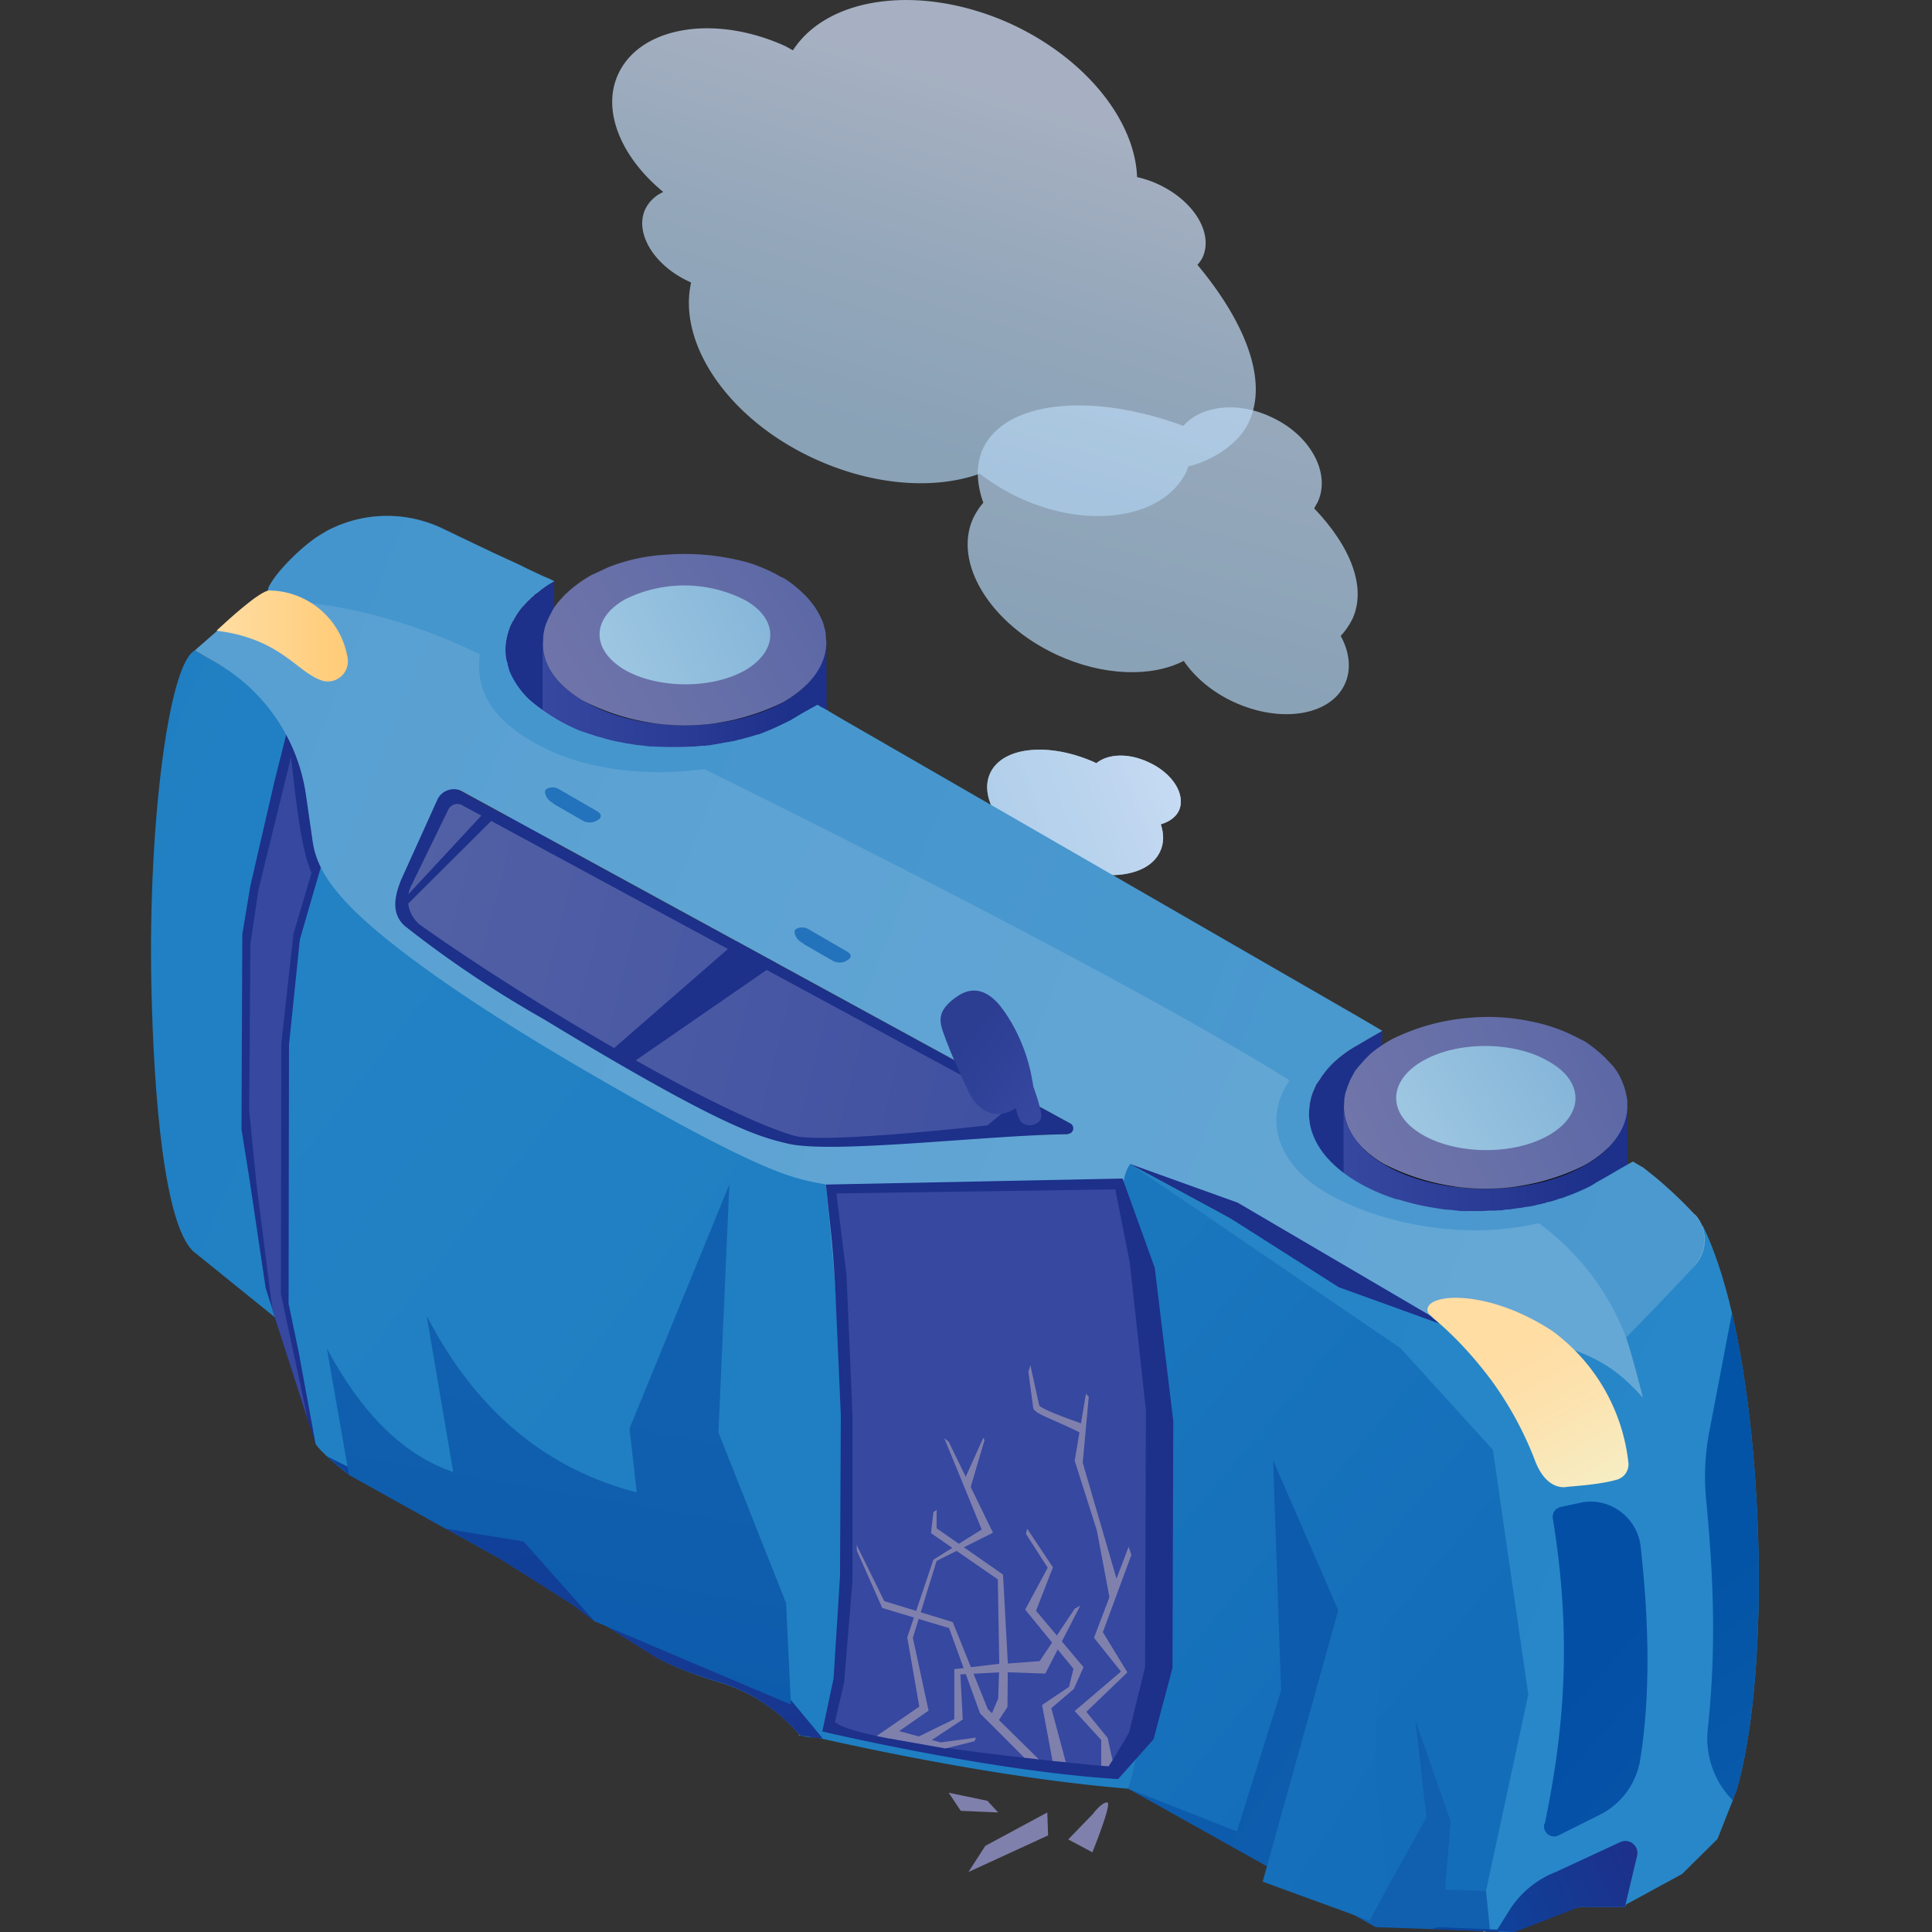<svg xmlns="http://www.w3.org/2000/svg" fill="none" viewBox="0 0 48 48">
  <rect x="0" y="0" width="48" height="48" fill="#333333" stroke="none"/>
  <path fill="url(#a)" d="M28.52 18.93c-.5-.23-1-.2-1.28.03-1.15-.53-2.33-.42-2.64.25-.31.67.38 1.65 1.55 2.19 1.16.54 2.36.43 2.67-.24.1-.2.1-.44.02-.68.2-.06.37-.17.45-.34.18-.4-.16-.94-.77-1.21Z" opacity=".8"/>
  <path fill="url(#b)" d="M28.52 18.93c-.5-.23-1-.2-1.28.03-1.15-.53-2.33-.42-2.64.25-.31.67.38 1.65 1.55 2.19 1.16.54 2.36.43 2.67-.24.1-.2.1-.44.02-.68.2-.06.37-.17.45-.34.18-.4-.16-.94-.77-1.21Z" opacity=".8"/>
  <path fill="#5BA8F6" d="m7.1 14.7-.6 15.14-.13-.85.53-14.2.22-.09Z"/>
  <path fill="#1D308A" d="m12.52 31.66.04-15.52c0-.62.4-1.23 1.21-1.7l-.04 15.52c-.8.47-1.21 1.08-1.21 1.7Z"/>
  <path fill="url(#c)" d="m14.76 16.49-.34.49c.15-.2.37-.4.66-.56a4.35 4.35 0 0 1 3.95.04l-.27-.42a3.77 3.77 0 0 0-3.43-.04c-.25.14-.44.31-.57.5v-.01Z"/>
  <path fill="url(#d)" d="M18.47 16.2a3.15 3.15 0 0 0-2.86-.04c-.41.24-.62.54-.62.85v-.12c0-.3.2-.61.62-.84.8-.45 2.09-.44 2.86.02.37.23.56.52.56.81V17c0-.29-.19-.58-.56-.8Z"/>
  <path fill="#141414" d="M13.9 16.18v.43c0-.47.32-.95.96-1.3 1.23-.7 3.2-.67 4.4.04v-.43a4.85 4.85 0 0 0-4.4-.04c-.64.36-.96.83-.96 1.3Z"/>
  <path fill="url(#e)" d="M19.24 17.96a3.7 3.7 0 0 0 .47-.38l.16-.2.1-.19a1.5 1.5 0 0 0 .15-.6c0-.45-.29-.9-.87-1.24a4.84 4.84 0 0 0-4.4-.05c-.63.36-.95.83-.95 1.3l.02.21.03.13c.01.07.05.18.1.26l.09.17a1.92 1.92 0 0 0 .36.4l.12.1a3.75 3.75 0 0 0 .6.33l.18.08.22.07.42.1.23.04c.12.03.37.05.45.05h.45l.23-.01s.2-.01.45-.05a5.93 5.93 0 0 0 .85-.24 3.02 3.02 0 0 0 .54-.28Zm-.83-.23c-.8.45-2.09.44-2.86-.03-.77-.46-.74-1.2.06-1.66a3.2 3.2 0 0 1 2.86.03c.77.47.75 1.21-.06 1.66Z"/>
  <path fill="url(#f)" d="M18.98 16.82c1.14-.64 1.18-1.69.09-2.34a4.44 4.44 0 0 0-4.04-.04c-1.13.63-1.17 1.68-.08 2.33.19.12.4.22.63.29a.13.13 0 0 1 .07-.04.09.09 0 0 0-.07.04c.88.3 1.98.3 2.86 0 .2-.07.38-.15.54-.24Zm-.12-.03a2.91 2.91 0 0 1-1.04.36 6.19 6.19 0 0 1-.81.08 5.17 5.17 0 0 1-.76-.07c-.12-.01-.19-.03-.38-.08l-.2-.06a2.86 2.86 0 0 1-.6-.27c-1.01-.61-.98-1.6.09-2.19a4.17 4.17 0 0 1 3.78.04c1.02.62.99 1.6-.08 2.2Z"/>
  <path fill="url(#g)" d="M19.46 19.59a5.5 5.5 0 0 1-5-.06c-.65-.4-.98-.9-.98-1.41v-2.14c0 .51.33 1.02.99 1.41 1.34.82 3.57.84 4.98.06.36-.2.62-.44.8-.69a2.3 2.3 0 0 0-.69-.6l-.01-1.6c.65.4.98.9.98 1.4l.01 2.14c0 .54-.36 1.08-1.09 1.49Z"/>
  <path fill="url(#h)" d="M20.53 15.96c0 .54-.36 1.08-1.08 1.49a5.5 5.5 0 0 1-4.98-.05c-.66-.4-.99-.9-.98-1.42l.01-.2.02-.12.03-.12a3.17 3.17 0 0 1 .22-.45l.09-.12.16-.18.12-.11a3.19 3.19 0 0 1 .55-.39l.43-.2a4.59 4.59 0 0 1 1.44-.31 5.93 5.93 0 0 1 2.04.2 4.12 4.12 0 0 1 .67.28c.06.03.13.08.2.1a2.9 2.9 0 0 1 .5.4c.07.06.14.15.2.22l.08.11a2.42 2.42 0 0 1 .2.38l.06.23.01.15.01.11Z"/>
  <path fill="url(#i)" d="M15.5 16.63c-.82-.5-.8-1.27.03-1.74a3.31 3.31 0 0 1 3 .03c.83.48.8 1.26-.03 1.74-.84.47-2.19.45-3-.03Z"/>
  <path fill="url(#j)" d="m7.28 17.55-.04 15.51-2.45-1.98c-.7-.7-.97-3.74-1.03-6.63-.08-3.97.43-7.96 1.08-8.29l2.44 1.4Z"/>
  <path fill="#1D308A" d="m7.99 21.48-.15 14.4L6.6 32l-.4-2.69-.2-1.25.02-4.85.2-1.2.6-2.6.47-1.87.71 3.93Zm24.53 6.18c0-.61.4-1.23 1.21-1.7l.61-.35-.04 15.52-.61.35c-.8.47-1.21 1.08-1.22 1.7l.05-15.52Z"/>
  <path fill="url(#k)" d="M20.33 29.06c-.31-.06-.38.28-6.16-3.06s-6.15-4.47-6.18-4.52l-.54 1.86-.27 2.62-.01 6.43.25 1.2.42 2.28c.01.02.06.1.28.31.13.12.3.27.55.46l3.78 2.1 1.68 1.06.52.33.12.14.12.02 1.28.8s.51.36 1.78.73a4.2 4.2 0 0 1 1.92 1.29l-.05-.01.06.01c.22.07.3.05.4.06h.01c.31.06 4.2.98 7.74 1.27.75-1.87.14-9.76.05-15.52-3.54-.28-7.43.18-7.75.13Z"/>
  <path fill="url(#l)" d="m34.66 28-.34.49c.15-.2.37-.4.66-.57a4.35 4.35 0 0 1 3.95.04l-.27-.42a3.77 3.77 0 0 0-3.43-.03c-.25.14-.44.31-.57.49Z"/>
  <path fill="url(#m)" d="M38.37 27.7a3.15 3.15 0 0 0-2.86-.03c-.41.23-.62.54-.62.85v-.12c0-.3.2-.62.62-.85.8-.45 2.09-.43 2.86.03.37.23.56.52.56.81v.12c0-.3-.18-.58-.56-.8Z"/>
  <path fill="#141414" d="M33.8 27.7v.42c0-.48.32-.95.96-1.3 1.24-.7 3.2-.68 4.4.04v-.43a4.85 4.85 0 0 0-4.4-.04c-.64.35-.96.83-.96 1.3Z"/>
  <path fill="url(#n)" d="M39.15 29.47a3.77 3.77 0 0 0 .46-.38l.16-.2.1-.2a1.5 1.5 0 0 0 .15-.6c0-.44-.29-.89-.86-1.23a4.84 4.84 0 0 0-4.4-.05c-.64.36-.96.83-.96 1.3l.02.21.03.13c.01.07.06.18.1.26l.1.17a1.87 1.87 0 0 0 .35.4l.13.1a3.72 3.72 0 0 0 .59.33l.19.08.21.07.42.1.23.04.45.05h.45l.23-.01s.2-.01.45-.06a5.92 5.92 0 0 0 .85-.23 3.33 3.33 0 0 0 .54-.28Zm-.84-.23c-.8.45-2.08.44-2.86-.03-.77-.47-.74-1.2.06-1.66a3.17 3.17 0 0 1 2.86.03c.77.47.75 1.2-.06 1.66Z"/>
  <path fill="url(#o)" d="M38.37 26.58a3.15 3.15 0 0 0-2.86-.03c-.42.23-.62.54-.62.85v-.12c0-.31.2-.62.62-.85.8-.45 2.08-.44 2.86.03.37.22.56.51.56.8v.13c0-.3-.19-.59-.56-.81Z"/>
  <path fill="url(#p)" d="M38.88 28.32c1.14-.63 1.18-1.68.09-2.33a4.44 4.44 0 0 0-4.04-.04c-1.13.63-1.17 1.68-.08 2.33.2.12.4.21.63.29a.13.13 0 0 1 .07-.04c-.02 0-.04.01-.07.04.88.3 1.98.3 2.87-.01.19-.06.37-.14.53-.24Zm-.12-.02a2.91 2.91 0 0 1-1.03.36l-.2.03a4.43 4.43 0 0 1-1.38-.02c-.12-.01-.19-.03-.37-.08l-.21-.06a2.86 2.86 0 0 1-.59-.27c-1.02-.61-.99-1.6.08-2.19a4.17 4.17 0 0 1 3.78.04c1.02.61.99 1.6-.08 2.19Z"/>
  <path fill="url(#q)" d="M39.36 31.1c-1.84 1.02-3.22 1.02-5-.05-.65-.4-.98-.91-.98-1.42V27.5c0 .51.33 1.02.99 1.42 1.35.8 3.58.83 4.98.05.36-.2.63-.44.8-.69a2.18 2.18 0 0 0-.69-.6v-1.6c.64.4.97.9.97 1.4l.01 2.14c0 .54-.36 1.08-1.08 1.49Z"/>
  <path fill="url(#r)" d="M40.43 27.35a1.8 1.8 0 0 0-.27-.75l-.09-.12-.2-.21a3.6 3.6 0 0 0-.5-.4l-.2-.1a4.2 4.2 0 0 0-1.17-.4 5.1 5.1 0 0 0-1.53-.08 5.3 5.3 0 0 0-1.87.52 3.17 3.17 0 0 0-.56.38l-.12.12-.16.18-.09.11-.12.22a3.56 3.56 0 0 0-.13.36l-.02.12-.01.2c0 .5.32 1.02.98 1.41a5.5 5.5 0 0 0 4.98.05c.72-.4 1.08-.94 1.08-1.48v-.12Z"/>
  <path fill="url(#s)" d="M35.32 28.18c-.86-.51-.84-1.33.04-1.83.89-.5 2.3-.48 3.15.04.86.5.84 1.32-.04 1.82s-2.3.48-3.15-.03Z"/>
  <path fill="url(#t)" d="m43.12 44.53-.07.2-.38.96-.88.87-1.47.8c1.54-2.76 1.34-7.35.22-12.37l-.46-2.05.45-.2c.8-.4 1.77-2.3 1.77-2.3.28.57.53 1.32.73 2.18.83 3.61.91 9.18.1 11.91Z"/>
  <path fill="url(#u)" d="M37.23 48h.4l.5-.37 1.12-.25h1.12c1.44-3.15 1.84-7.05.63-12.08l-1.01-2.22-2.59.74-.13.04-.04 13.72V48Z"/>
  <path fill="url(#v)" d="m36.72 32.6 1.03 2.94.23 1.78.6 4.62-.63 3.94-.6 2.1h-.33s-1.64-.02-2.9-.6c-1.67-.77-3.85-1.77-6.09-2.94.7-1.62.1-9.93.04-15.52 2.26 1.18 4.4 2.42 6.08 3.3.42.21 2.45.33 2.57.38Z"/>
  <path fill="#1D308A" d="M27.08 28.18c-1.7-.08-6.35.6-7.52.23-.62-.2-9.88-5.66-9.95-5.7l.6-2.93.31-.63 16.56 9.03Z"/>
  <path fill="#1D308A" d="M19.56 28.41c-3.3-.5-9.88-5.66-9.95-5.7l.61-2.93"/>
  <path fill="url(#w)" d="m24.53 27.96.66-.54-13.7-7.41a.25.25 0 0 0-.35.1l-.94 1.93a.8.8 0 0 0 .24.94c.84.6 2.73 1.87 5.1 3.22 2.67 1.52 3.84 1.92 4.2 2.02.75.2 4.79-.26 4.79-.26Z"/>
  <path fill="url(#x)" d="M42.11 30.18a11 11 0 0 0-.97-.92l-.25-.2-.09-.07h-.01l-.22-.13-.3.17-.31.18-.3.17-.11.07a4.4 4.4 0 0 1-.48.22l-.08.03-.06.02-.09.04-.12.03-.05.02-.13.04-.1.02-.02.01h-.02l-.03.02h-.03l-.07.02-.06.01c-.1.03-.2.05-.32.06-.06.02-.13.02-.19.03l-.2.03h-.06l-.13.02-.2.01h-.12l-.18.01h-.5l-.1-.01-.18-.02h-.04l-.18-.02-.18-.03a6.02 6.02 0 0 1-.86-.2l-.1-.02a4.9 4.9 0 0 1-.91-.4c-.92-.53-1.33-1.24-1.22-1.93 0-.06.02-.11.03-.17l.01-.04.02-.06.02-.06.04-.09.04-.09.04-.06.05-.07a1.4 1.4 0 0 1 .11-.16c.07-.1.15-.18.24-.27l.08-.07c.15-.13.32-.25.52-.36l.22-.13.26-.15.12-.07-.22-.13-.41-.24-12.8-7.38-.27-.16-.1-.06-.13-.07-.1-.06-.36.2-.25.15-.05.03-.1.05a7.22 7.22 0 0 1-.68.3l-.08.02-.13.04-.15.04-.1.03-.06.01-.1.03-.3.05-.1.02-.24.04-.11.01h-.06a3.16 3.16 0 0 1-.23.02l-.28.01h-.38l-.3-.01h-.1l-.06-.01h-.03l-.05-.01-.1-.01-.16-.02-.24-.04-.1-.02a3.63 3.63 0 0 1-.42-.1l-.18-.05-.18-.06-.12-.04-.12-.04a1.91 1.91 0 0 1-.11-.05l-.13-.06a4.54 4.54 0 0 1-1-.66 2.13 2.13 0 0 1-.5-.72l-.01-.05-.03-.1v-.03l-.02-.05c-.05-.22-.04-.44.02-.66v-.02l.02-.04v-.02l.04-.11.02-.05.03-.05c0-.01 0-.03.02-.04l.04-.07a1.77 1.77 0 0 1 .15-.23l.01-.01.01-.02.03-.03.12-.13c.02-.02.03-.04.06-.05l.02-.03a.34.34 0 0 1 .03-.03h.01l.07-.07.04-.03.02-.01.11-.09.14-.1.17-.1-.12-.06-.1-.04-.03-.01-.4-.19-.06-.03-.14-.07-.15-.07-.48-.22-1.28-.61a3.19 3.19 0 0 0-2.87.04l-.2.12c-.45.28-1.1.93-1.27 1.3v.01l-.02.07-.35.2-1.46 1.28.52.3a4.53 4.53 0 0 1 2.24 3.28l.17 1.18c.09.62.47 1.12.9 1.57.83.86 2.63 2.22 5.75 4.04 4.73 2.76 5.32 2.74 6.1 2.9.58 5.75.68 10.03-.01 13.51 2.88.69 5.13.7 7.48.92l.09-14.94c1.31.68 2.74 1.45 4.06 2.15 1.32.69 2.53 1.3 3.4 1.7 3.56.58 4.31.87 5.28 1.96 0 0-.25-1-.42-1.5 0 0 .86-.87 1.72-1.8a.94.94 0 0 0 0-1.25Zm-15.58-2c-1.99.02-5.88.5-6.97.23-.71-.17-1.62-.4-6.07-3.1A27.1 27.1 0 0 1 10.05 23c-.28-.26-.3-.62-.08-1.15l.9-1.99c.11-.23.4-.32.61-.2l15.11 8.25c.13.07.08.26-.06.26Z"/>
  <path fill="url(#y)" d="m28.08 28.92 6.71 4.57 2.3 2.53.88 6.08-1.05 4.88-2.05.33-6.84-2.87c1.19-3.41-.9-14.35.05-15.52Z"/>
  <path fill="#1D308A" d="m20.43 43.02.28-1.32.16-2.54.02-4-.12-2.73a31.2 31.2 0 0 0-.11-1.67l-.14-1.33 7.37-.15.8 2.22.46 3.81-.02 6.13-.47 1.77-.88.99c-3.16-.19-7.34-1.18-7.34-1.18Z"/>
  <path fill="url(#z)" d="M38.38 45.31c.45-2.17.7-4.53.2-7.58a.25.25 0 0 1 .2-.29l.46-.1c.72-.17 1.43.34 1.52 1.07.22 1.97.24 3.76-.01 5.31-.1.6-.47 1.1-1.01 1.37l-1 .5a.25.25 0 0 1-.37-.28Z"/>
  <path fill="url(#A)" d="M25.66 26.96s.23.62.21.79c-.02.17-.3.28-.47.15-.18-.13-.22-.83-.29-.9a3.3 3.3 0 0 1-.14-.75l.36-.04.33.75Z"/>
  <path fill="url(#B)" d="M24.02 27.03c.2.5.63.82 1.14.55.61-.34.52-.57.48-.77-.03-.2-.18-.95-.68-1.67-.5-.73-.95-.55-1.2-.37l-.07.05c-.35.28-.37.49-.27.79.22.64.6 1.42.6 1.42Z"/>
  <path fill="url(#C)" d="m43.12 44.53-.07.2a2.19 2.19 0 0 1-.62-1.78c.2-1.86.16-3.6-.04-5.68a5.87 5.87 0 0 1 .07-1.66l.57-2.99c.83 3.61.91 9.18.1 11.91Z"/>
  <path fill="url(#D)" d="M38.94 36.94c-.26.05-.6-.1-.81-.67a8.59 8.59 0 0 0-1.08-1.98c-.93-1.24-1.59-1.6-1.58-1.71-.1-.45 1.46-.59 3.1.49a4.69 4.69 0 0 1 1.89 3.3.4.4 0 0 1-.32.4c-.42.12-1.14.16-1.2.17Z"/>
  <path fill="#1D308A" d="m15.73 26.39 3.56-2.46-.99-.54-3.1 2.7.53.3Zm-5.66-4.09L12 20.22l.24.14-2.35 2.34.18-.4Z"/>
  <path fill="#3648A0" d="m20.74 42.79.23-.98.21-2.54v-4.1l-.15-3.5-.25-2.02 6.93-.1.36 1.82.4 3.66-.02 6.39-.4 1.63-.5.84s-6.14-.55-6.8-1.1Z"/>
  <path fill="#2372BC" d="m19.96 23.45.73.42c.1.06.25.06.34 0l.03-.02c.1-.05.1-.14 0-.2l-1-.58c-.12-.06-.31-.02-.32.07 0 .12.08.23.22.3v.01Zm-6.21-3.48.73.42c.1.06.25.06.34 0l.04-.02c.09-.05.09-.14 0-.2l-1-.58c-.12-.06-.31-.02-.32.07 0 .12.08.23.21.3Z"/>
  <path fill="#3648A0" d="m7.23 18.81-.81 3.3-.2 1.35-.03 4.13.18 1.81.4 3.15.88 2.73-.67-3.13.01-6.22.3-2.72.45-1.52c-.27-.64-.38-1.76-.51-2.88Z"/>
  <path fill="url(#E)" d="m28.03 44.44 6.15 3.44 2.84.1-.1-1-2.45-.08-2.36-1.36 1.14-5.53-1.62-3.73.2 5.72-1.1 3.5-2.7-1.06Z"/>
  <path fill="url(#F)" d="m35.16 42.73.28 2.42-.97 1.75 1.43.09.14-1.74-.88-2.52Z"/>
  <path fill="url(#G)" d="m33.25 40-1.88 6.75 2.66.97.44-.83-.32-3.09.19-3.73-1.09-.06Z"/>
  <path fill="#1D308A" d="m28.08 28.92 2.67.96 4.74 2.78c.04.03.09.06.12.1l.14.12-2.49-.9-2.72-1.73-2.46-1.33Z"/>
  <path fill="#fff" d="m36.85 47.98.1.01h.02-.12Z"/>
  <path fill="url(#H)" d="m20.44 43.19-.17-.01-.4-.07a4.25 4.25 0 0 0-1.93-1.3c-1.26-.36-1.77-.71-1.77-.71l-1.28-.81 3.46.38 2.09 2.52Z"/>
  <path fill="#fff" d="m14.65 40.14.24.15-.12-.01-.12-.14Zm5.23 2.98-.05-.02.04.01Z"/>
  <path fill="url(#I)" d="m14.99 39.86-.22.42c-.17-.11-.47-.36-.64-.47l-1.69-1.07-3.77-2.1c-.25-.2-.43-.34-.55-.46l2.94 1.47 2.19.15 1.74 2.06Z"/>
  <path fill="#2067AA" d="m15.08 37.25-1.81 1.33-1.31-2.3 3.12.97Z"/>
  <path fill="url(#J)" d="m19.53 39.83-1.68-4.24.27-6.16-2.48 6.06.18 1.59c-2.14-.56-3.93-1.9-5.22-4.39l.66 3.88c-1.2-.4-2.25-1.41-3.14-3.07l.55 3.14 2.4 1.34 1.94.32 1.76 1.98 4.88 2.07-.12-2.52Z"/>
  <path fill="url(#K)" d="M42.12 31.43c-.86.93-1.72 1.8-1.72 1.8a6.27 6.27 0 0 0-2.17-2.84c-1.8.42-3.75.04-5.05-.63-1.54-.79-1.77-2.01-1.14-2.92-4.52-2.82-14.32-7.62-14.54-7.73-1.55.2-3.1 0-4.25-.67-1.05-.6-1.44-1.3-1.33-2.18a13.26 13.26 0 0 0-5.39-1.38l.12-.2.02-.07c.16-.38.82-1.03 1.27-1.32l.02-.01.11-.07c.03 0 .04-.02.07-.03a3.19 3.19 0 0 1 2.87-.05l1.28.62.48.22.15.07.14.07.07.03.4.18.02.01.1.05.12.06-.17.1-.14.1-.11.09h-.02l-.04.04-.07.06-.01.01a.34.34 0 0 0-.03.03l-.02.02-.06.06-.12.13-.03.03v.02h-.02a1.74 1.74 0 0 0-.16.23c0 .03-.02.05-.03.08l-.02.04-.03.05-.02.04-.04.12v.02l-.02.04v.02c-.06.22-.07.44-.02.66l.01.05v.02l.04.1.02.06.09.2.08.13c.08.14.2.27.32.4l.3.24a3.66 3.66 0 0 0 .7.41l.13.06.11.04a3.7 3.7 0 0 0 .79.25l.09.02.15.03.09.02.24.04.16.02h.1l.05.01.08.01h.1a4.78 4.78 0 0 0 .69.02h.28l.1-.02h.13l.06-.01.11-.01.24-.04.1-.02a6.36 6.36 0 0 0 .4-.08l.06-.01.1-.03.15-.04.13-.04.08-.02a17.98 17.98 0 0 0 .42-.17l.25-.13.11-.05a1 1 0 0 0 .05-.03l.25-.15.36-.2.1.06.12.06.11.07.28.16 12.79 7.38.41.24.22.13-.12.06-.26.16-.22.13c-.2.11-.37.23-.52.36l-.08.07-.2.23c-.02 0-.03.02-.04.04a.3.3 0 0 0-.03.04l-.02.02a.9.9 0 0 0-.07.1l-.04.06-.04.07-.04.09-.02.06-.02.03-.02.05-.02.07-.01.04c-.01.06-.03.11-.03.17-.1.69.3 1.4 1.22 1.92a4.07 4.07 0 0 0 .92.4l.09.03.18.06a4.87 4.87 0 0 0 .68.14l.18.02.18.03h.04c.06 0 .12 0 .18.02a3.1 3.1 0 0 0 .56.01h.33l.2-.02.13-.02h.06c.07 0 .13-.02.2-.03l.2-.03a5.19 5.19 0 0 0 .37-.07l.07-.02h.03l.03-.01.02-.01h.03l.09-.03.13-.04.05-.02.12-.04.09-.03.06-.02.07-.03.3-.13h.01l.06-.03.12-.06.11-.07.3-.17.3-.18.3-.17.23.12.01.01.09.07.25.2c.37.3.69.61.97.92.32.34.32.9 0 1.25Z" opacity=".4"/>
  <path fill="url(#L)" d="M5.38 15.67c1.63.2 2.01 1.07 2.66 1.25a.5.5 0 0 0 .6-.55 2 2 0 0 0-1.94-1.7c-.26-.01-1.32 1-1.32 1Z"/>
  <path fill="url(#M)" d="m32.65 12.63.09-.16c.33-.72-.19-1.67-1.16-2.11-.84-.4-1.74-.28-2.18.22-2.28-.84-4.42-.63-4.98.57-.18.4-.16.86.01 1.34-.1.11-.18.24-.25.38-.51 1.11.42 2.63 2.08 3.4 1.15.53 2.35.56 3.15.15.27.4.7.77 1.24 1.02 1.17.54 2.4.34 2.76-.44.17-.36.12-.8-.1-1.2.11-.12.21-.26.29-.42.36-.78-.04-1.8-.95-2.75Z" opacity=".7"/>
  <path fill="url(#N)" d="M29.74 6.59a.8.8 0 0 0 .14-.2c.27-.6-.22-1.4-1.1-1.81a2.56 2.56 0 0 0-.53-.18C28.2 3.01 27 1.47 25.13.6c-2.21-1.01-4.55-.71-5.43.65l-.18-.1c-1.75-.8-3.61-.5-4.16.69-.42.9.07 2.07 1.12 2.93a.9.9 0 0 0-.45.43c-.27.59.22 1.4 1.1 1.8l.04.02c-.34 1.52.93 3.4 3.07 4.38 1.46.67 2.98.77 4.1.37.29.22.62.43.99.6 1.75.81 3.61.5 4.16-.68l.03-.1c.64-.16 1.27-.58 1.51-1.11.5-1.08-.16-2.56-1.28-3.9Z" opacity=".7"/>
  <path fill="#8080AD" d="m22.08 43.19-.3-.06 1.06-.73-.3-1.72.65-1.93 1.2-.75-.93-2.27.11.09 1.1 2.26-1.4.7-.59 1.91.39 1.81-.99.69Z"/>
  <path fill="#8080AD" d="m24.1 37-.12-.28.45-1 .03.06L24.1 37Zm-.61 6.44-1.45-.26.16-.21 1.17.32.88-.12-.04.09-.72.18Zm3.87.43v-.64l-.66-.72 1.15-.98-.67-.84.86-2.26.07.2-.71 1.92.61 1-1.02.98.53.65.12.55-.1.15-.18-.01Z"/>
  <path fill="#8080AD" d="m27.59 39.82-.34-1.8-.55-1.73.28-1.66.07.07-.15 1.64.88 3.02-.19.46Zm-1.44 3.93-.26-1.39.67-.45.11-.45-1.2-1.47.56-1.04-.54-.84.03-.13.64.96-.42 1.08 1.18 1.4-.24.54-.56.48.36 1.34-.33-.03Zm-.7-.08-1.1-1.1-.77-2.12-1.66-.5-.63-1.42-.01-.15.69 1.4 1.7.52.87 2.16 1.27 1.25-.36-.04Z"/>
  <path fill="#8080AD" d="m25.97 41.58-1.14-.04-.04-2.3-1.66-1.15.06-.52.08-.06v.46l1.65 1.15.12 2.21.79-.06.87-1.3.14-.08-.87 1.69Z"/>
  <path fill="#8080AD" d="m23.09 43.27-.32-.1.94-.46v-1.24l1.33-.16-.01 1.1-.23.35-.2-.09.2-.47.02-.65-.96.05.06 1.12-.83.55Zm3.82-7.64c-.8-.4-1.21-.5-1.24-.65l-.12-.9.05-.16.22 1c.05.08.6.29 1.06.45l.04.26Z"/>
  <path fill="url(#O)" d="m35.59 47.92.03.01 1.22.05.1.01h.28l.41.01 1.61-.62h1.13l.3-1.26a.3.3 0 0 0-.4-.36l-1.62.75a2.4 2.4 0 0 0-1.15.95l-.1.16-.2.32-1.48-.06-.13.04Z"/>
  <path fill="#8080AD" d="m27.15 45.07-.61.63.6.32s.5-1.23.37-1.24c-.14-.01-.36.29-.36.29Zm-1.11.53-1.98.91.42-.65 1.54-.83.02.57Zm-1.51-.86-.96-.2.3.45.93.04-.27-.29Z"/>
  <defs>
    <linearGradient id="a" x1="22.11" x2="31.64" y1="21.94" y2="18.3" gradientUnits="userSpaceOnUse">
      <stop stop-color="#A9CFED"/>
      <stop offset=".5" stop-color="#BFDAF5"/>
      <stop offset=".92" stop-color="#D7E6FF"/>
    </linearGradient>
    <linearGradient id="b" x1="22.11" x2="31.64" y1="21.94" y2="18.3" gradientUnits="userSpaceOnUse">
      <stop stop-color="#A9CFED"/>
      <stop offset=".5" stop-color="#BFDAF5"/>
      <stop offset=".92" stop-color="#D7E6FF"/>
    </linearGradient>
    <linearGradient id="c" x1="17.46" x2="15.97" y1="15.27" y2="17.86" gradientUnits="userSpaceOnUse">
      <stop stop-color="#2A2A2A"/>
      <stop offset=".02" stop-color="#282828"/>
      <stop offset=".23" stop-color="#202020"/>
      <stop offset=".58" stop-color="#1E1E1E"/>
      <stop offset=".64" stop-color="#1C1C1C"/>
      <stop offset="1" stop-color="#1A1A1A"/>
    </linearGradient>
    <linearGradient id="d" x1="18.96" x2="14.92" y1="16.31" y2="16.31" gradientUnits="userSpaceOnUse">
      <stop offset=".23" stop-color="#383838"/>
      <stop offset=".73" stop-color="#292929"/>
      <stop offset="1" stop-color="#262626"/>
    </linearGradient>
    <linearGradient id="e" x1="18.06" x2="15.8" y1="14.65" y2="18.55" gradientUnits="userSpaceOnUse">
      <stop stop-color="#121212"/>
      <stop offset=".43" stop-color="#0D0D0D"/>
    </linearGradient>
    <linearGradient id="f" x1="17.95" x2="15.93" y1="13.82" y2="17.33" gradientUnits="userSpaceOnUse">
      <stop offset=".34" stop-color="#1F1F1F"/>
      <stop offset=".4" stop-color="#1D1D1D"/>
      <stop offset=".82" stop-color="#1A1A1A"/>
    </linearGradient>
    <linearGradient id="g" x1="20.47" x2="13.41" y1="17.31" y2="17.31" gradientUnits="userSpaceOnUse">
      <stop offset=".11" stop-color="#1D308A"/>
      <stop offset=".49" stop-color="#293B94"/>
      <stop offset="1" stop-color="#3648A0"/>
    </linearGradient>
    <linearGradient id="h" x1="11.75" x2="19.58" y1="19.01" y2="14.39" gradientUnits="userSpaceOnUse">
      <stop stop-color="#777AAB"/>
      <stop offset="1" stop-color="#5D69A6"/>
    </linearGradient>
    <linearGradient id="i" x1="21.4" x2="15.18" y1="13.82" y2="16.59" gradientUnits="userSpaceOnUse">
      <stop stop-color="#77ACD4"/>
      <stop offset="1" stop-color="#9DC6E1"/>
    </linearGradient>
    <linearGradient id="j" x1="41.28" x2="-.31" y1="39.69" y2="21.9" gradientUnits="userSpaceOnUse">
      <stop stop-color="#2887C8"/>
      <stop offset="1" stop-color="#1F7FC2"/>
    </linearGradient>
    <linearGradient id="k" x1="-9.02" x2="18.14" y1="11.34" y2="32.6" gradientUnits="userSpaceOnUse">
      <stop stop-color="#2887C8"/>
      <stop offset="1" stop-color="#1F7FC2"/>
    </linearGradient>
    <linearGradient id="l" x1="37.36" x2="35.87" y1="26.78" y2="29.37" gradientUnits="userSpaceOnUse">
      <stop stop-color="#2A2A2A"/>
      <stop offset=".02" stop-color="#282828"/>
      <stop offset=".23" stop-color="#202020"/>
      <stop offset=".58" stop-color="#1E1E1E"/>
      <stop offset=".64" stop-color="#1C1C1C"/>
      <stop offset="1" stop-color="#1A1A1A"/>
    </linearGradient>
    <linearGradient id="m" x1="38.87" x2="34.82" y1="27.82" y2="27.82" gradientUnits="userSpaceOnUse">
      <stop offset=".23" stop-color="#383838"/>
      <stop offset=".73" stop-color="#292929"/>
      <stop offset="1" stop-color="#262626"/>
    </linearGradient>
    <linearGradient id="n" x1="37.96" x2="35.7" y1="26.15" y2="30.06" gradientUnits="userSpaceOnUse">
      <stop stop-color="#121212"/>
      <stop offset=".43" stop-color="#0D0D0D"/>
    </linearGradient>
    <linearGradient id="o" x1="38.86" x2="34.82" y1="26.7" y2="26.7" gradientUnits="userSpaceOnUse">
      <stop offset=".23" stop-color="#383838"/>
      <stop offset=".73" stop-color="#292929"/>
      <stop offset="1" stop-color="#262626"/>
    </linearGradient>
    <linearGradient id="p" x1="37.85" x2="35.83" y1="25.33" y2="28.83" gradientUnits="userSpaceOnUse">
      <stop offset=".34" stop-color="#1F1F1F"/>
      <stop offset=".4" stop-color="#1D1D1D"/>
      <stop offset=".82" stop-color="#1A1A1A"/>
    </linearGradient>
    <linearGradient id="q" x1="40.37" x2="33.32" y1="28.91" y2="28.91" gradientUnits="userSpaceOnUse">
      <stop offset=".11" stop-color="#1D308A"/>
      <stop offset=".49" stop-color="#293B94"/>
      <stop offset="1" stop-color="#3648A0"/>
    </linearGradient>
    <linearGradient id="r" x1="39.6" x2="31.81" y1="26.2" y2="29.71" gradientUnits="userSpaceOnUse">
      <stop stop-color="#5D69A6"/>
      <stop offset="1" stop-color="#777AAB"/>
    </linearGradient>
    <linearGradient id="s" x1="41.35" x2="35.27" y1="24.64" y2="28.26" gradientUnits="userSpaceOnUse">
      <stop offset=".12" stop-color="#77ACD4"/>
      <stop offset="1" stop-color="#9DC6E1"/>
    </linearGradient>
    <linearGradient id="t" x1="41.58" x2="-.02" y1="39.01" y2="21.21" gradientUnits="userSpaceOnUse">
      <stop stop-color="#2887C8"/>
      <stop offset="1" stop-color="#1F7FC2"/>
    </linearGradient>
    <linearGradient id="u" x1="40.56" x2="-1.03" y1="41.37" y2="23.58" gradientUnits="userSpaceOnUse">
      <stop stop-color="#2887C8"/>
      <stop offset="1" stop-color="#1F7FC2"/>
    </linearGradient>
    <linearGradient id="v" x1="40.36" x2="-1.5" y1="42.11" y2="24.19" gradientUnits="userSpaceOnUse">
      <stop stop-color="#2887C8"/>
      <stop offset="1" stop-color="#1F7FC2"/>
    </linearGradient>
    <linearGradient id="w" x1="29.66" x2="6.52" y1="27.64" y2="21.83" gradientUnits="userSpaceOnUse">
      <stop stop-color="#3B4CA1"/>
      <stop offset="1" stop-color="#5664A5"/>
    </linearGradient>
    <linearGradient id="x" x1="-18.98" x2="79.48" y1="14.31" y2="53.22" gradientUnits="userSpaceOnUse">
      <stop stop-color="#4F9BD0"/>
      <stop offset=".91" stop-color="#73AFD8"/>
    </linearGradient>
    <linearGradient id="y" x1="15.58" x2="35.44" y1="25.67" y2="42.35" gradientUnits="userSpaceOnUse">
      <stop stop-color="#2080C2"/>
      <stop offset="1" stop-color="#146DB9"/>
    </linearGradient>
    <linearGradient id="z" x1="37.03" x2="51.86" y1="39.52" y2="52.48" gradientUnits="userSpaceOnUse">
      <stop offset=".15" stop-color="#034FA6"/>
      <stop offset="1" stop-color="#1160AF"/>
    </linearGradient>
    <linearGradient id="A" x1="23.04" x2="26.08" y1="25.26" y2="27.6" gradientUnits="userSpaceOnUse">
      <stop offset=".28" stop-color="#2C3E92"/>
      <stop offset=".38" stop-color="#2D3F94"/>
      <stop offset="1" stop-color="#3648A0"/>
    </linearGradient>
    <linearGradient id="B" x1="23.14" x2="26.17" y1="25.09" y2="27.44" gradientUnits="userSpaceOnUse">
      <stop offset=".28" stop-color="#2C3E92"/>
      <stop offset=".38" stop-color="#2D3F94"/>
      <stop offset="1" stop-color="#3648A0"/>
    </linearGradient>
    <linearGradient id="C" x1="41.31" x2="49.5" y1="36.27" y2="47.79" gradientUnits="userSpaceOnUse">
      <stop offset=".21" stop-color="#0354A6"/>
      <stop offset="1" stop-color="#1160AF"/>
    </linearGradient>
    <linearGradient id="D" x1="37.13" x2="40.07" y1="32.59" y2="37.93" gradientUnits="userSpaceOnUse">
      <stop offset=".17" stop-color="#FFDDA3"/>
      <stop offset=".46" stop-color="#FCE2AE"/>
      <stop offset=".97" stop-color="#F4F1CB"/>
      <stop offset="1" stop-color="#F4F2CD"/>
    </linearGradient>
    <linearGradient id="E" x1="38.17" x2="32.44" y1="45.69" y2="42.03" gradientUnits="userSpaceOnUse">
      <stop offset=".41" stop-color="#1160AF"/>
      <stop offset="1" stop-color="#0D5BAC"/>
    </linearGradient>
    <linearGradient id="F" x1="37.57" x2="31.86" y1="46.57" y2="42.92" gradientUnits="userSpaceOnUse">
      <stop offset=".41" stop-color="#1160AF"/>
      <stop offset="1" stop-color="#0D5BAC"/>
    </linearGradient>
    <linearGradient id="G" x1="37.58" x2="20.43" y1="46.48" y2="35.33" gradientUnits="userSpaceOnUse">
      <stop stop-color="#146DB9"/>
      <stop offset="1" stop-color="#1874BC"/>
    </linearGradient>
    <linearGradient id="H" x1="15.63" x2="19" y1="33.96" y2="46.85" gradientUnits="userSpaceOnUse">
      <stop stop-color="#0B469E"/>
      <stop offset="1" stop-color="#1D308A"/>
    </linearGradient>
    <linearGradient id="I" x1="10.82" x2="14.2" y1="35.22" y2="48.11" gradientUnits="userSpaceOnUse">
      <stop stop-color="#0B469E"/>
      <stop offset="1" stop-color="#1D308A"/>
    </linearGradient>
    <linearGradient id="J" x1="15.39" x2="13.23" y1="29.23" y2="41.69" gradientUnits="userSpaceOnUse">
      <stop offset=".41" stop-color="#1160AF"/>
      <stop offset="1" stop-color="#0D5BAC"/>
    </linearGradient>
    <linearGradient id="K" x1="-14.37" x2="81.39" y1="7.34" y2="45.19" gradientUnits="userSpaceOnUse">
      <stop stop-color="#2887C8"/>
      <stop offset="1" stop-color="#1F7FC2"/>
    </linearGradient>
    <linearGradient id="L" x1="5.38" x2="8.64" y1="15.8" y2="15.8" gradientUnits="userSpaceOnUse">
      <stop stop-color="#FFDDA3"/>
      <stop offset="1" stop-color="#FFCB77"/>
    </linearGradient>
    <linearGradient id="M" x1="28.07" x2="29.97" y1="17.18" y2="10.22" gradientUnits="userSpaceOnUse">
      <stop offset=".11" stop-color="#AFD2EF"/>
      <stop offset="1" stop-color="#C2DBF6"/>
    </linearGradient>
    <linearGradient id="N" x1="21.41" x2="24.68" y1="11.89" y2="1.43" gradientUnits="userSpaceOnUse">
      <stop offset=".1" stop-color="#AFD2EF"/>
      <stop offset=".48" stop-color="#BED9F5"/>
      <stop offset=".92" stop-color="#D7E6FF"/>
    </linearGradient>
    <linearGradient id="O" x1="34.85" x2="40.72" y1="48.81" y2="46.41" gradientUnits="userSpaceOnUse">
      <stop offset=".26" stop-color="#0B469E"/>
      <stop offset="1" stop-color="#1D308A"/>
    </linearGradient>
  </defs>
</svg>
